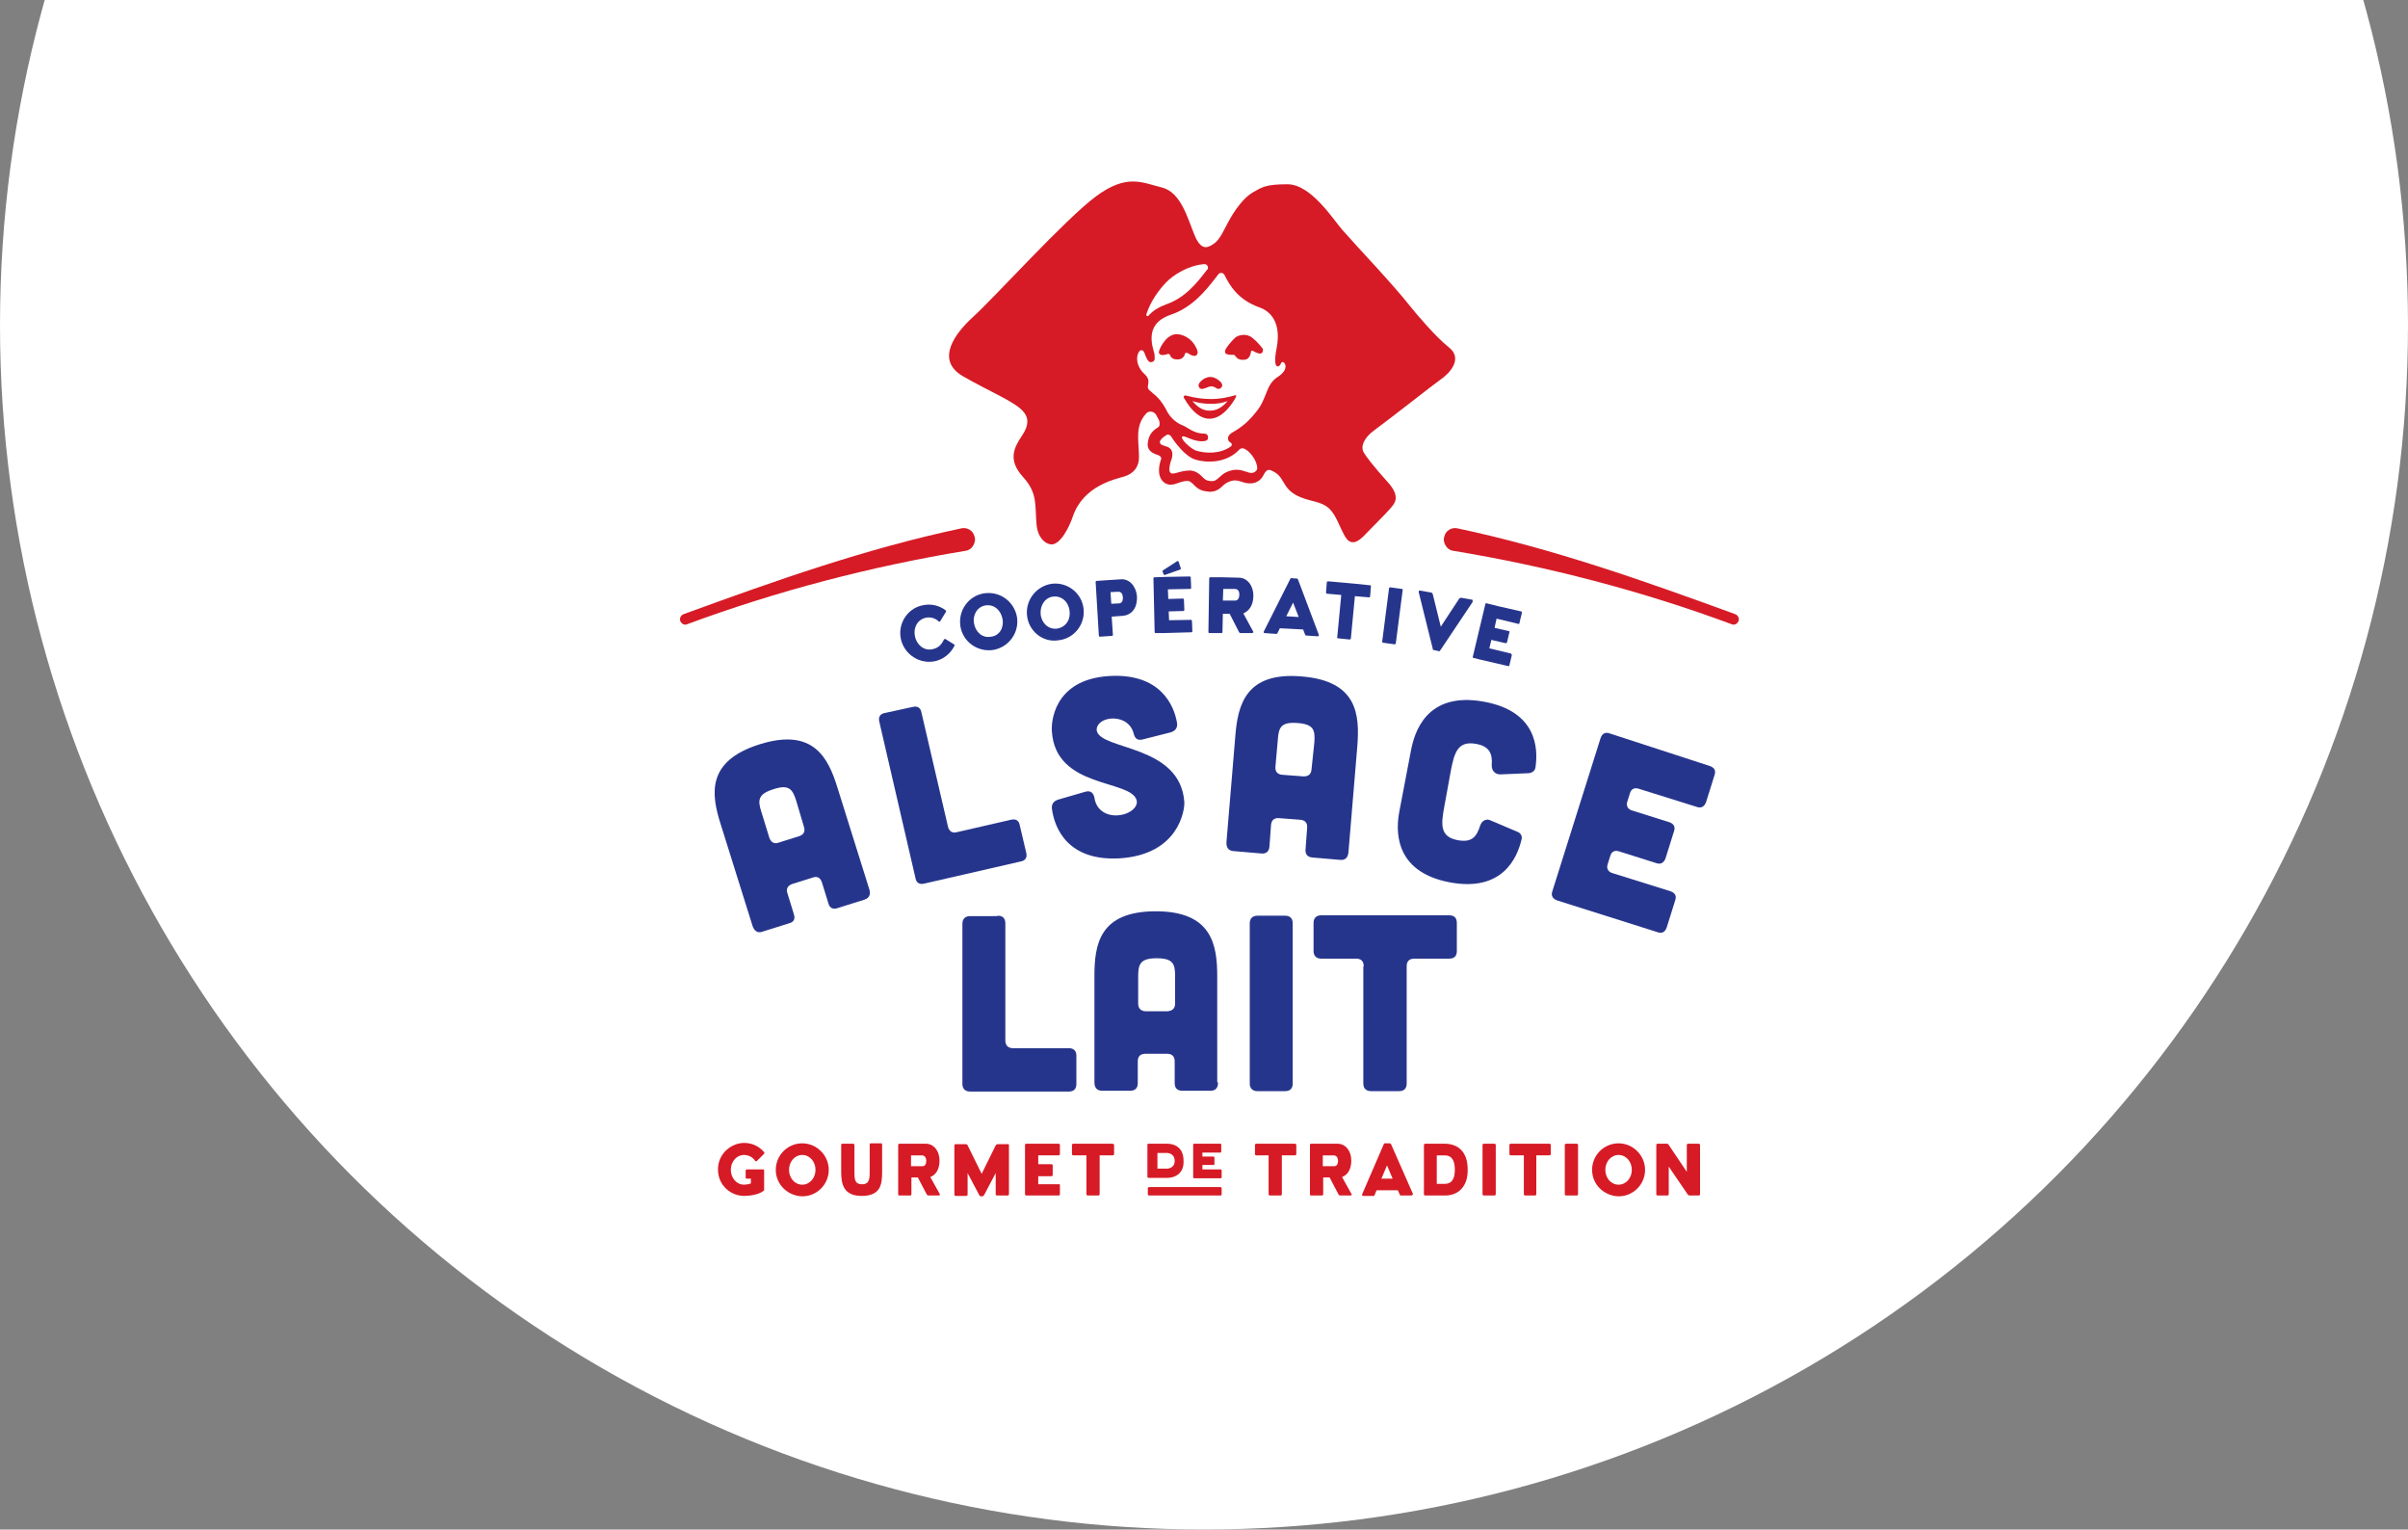 <?xml version="1.0" encoding="UTF-8"?> <svg xmlns="http://www.w3.org/2000/svg" xmlns:xlink="http://www.w3.org/1999/xlink" version="1.1" id="Logo" x="0px" y="0px" viewBox="0 0 600 381" style="enable-background:new 0 0 600 381;" xml:space="preserve"><rect x="0" y="0" width="600" height="381" fill="#808080" stroke="none"/> <style type="text/css"> .st0{fill:#FFFFFF;} .st1{fill:#26358C;} .st2{fill:#D61B26;} </style> <circle class="st0" cx="300" cy="81" r="300"></circle> <g> <g> <g> <g> <path class="st1" d="M224.5,159.3c-0.9-3.8,1.5-7.7,5.3-8.5c2.1-0.5,4.2,0,5.8,1.2c0.1,0.1,0.2,0.2,0.1,0.4l-1.4,2.3 c-0.1,0.2-0.3,0.2-0.4,0.1c-0.8-0.8-2.1-1.2-3.3-0.9c-2.1,0.5-3.1,2.6-2.6,4.7c0.5,2.2,2.4,3.6,4.4,3.1c1.4-0.3,2.2-1.1,2.8-2.4 c0.1-0.1,0.2-0.2,0.4-0.1l2.1,1.3c0.2,0.1,0.2,0.3,0.1,0.4c-0.9,1.8-2.6,3.3-4.8,3.8C229.2,165.5,225.4,163.1,224.5,159.3z"></path> <path class="st1" d="M239.3,156c-0.6-3.9,2-7.6,5.9-8.2c3.9-0.6,7.5,2,8.2,5.9c0.6,3.9-2,7.5-5.9,8.2 C243.5,162.5,239.9,159.8,239.3,156z M249.8,154.2c-0.4-2.2-2.1-3.7-4.2-3.4c-2.1,0.3-3.3,2.4-2.9,4.5c0.4,2.2,2.1,3.7,4.2,3.3 C249,158.4,250.2,156.4,249.8,154.2z"></path> <path class="st1" d="M255.9,153.3c-0.4-3.9,2.4-7.4,6.3-7.9c3.9-0.4,7.4,2.4,7.8,6.3c0.4,3.9-2.4,7.4-6.3,7.8 C259.8,160.1,256.3,157.2,255.9,153.3z M266.5,152.2c-0.2-2.2-1.9-3.8-4-3.6c-2.1,0.2-3.4,2.2-3.2,4.4c0.2,2.2,1.9,3.8,4,3.6 C265.5,156.3,266.8,154.4,266.5,152.2z"></path> <path class="st1" d="M279.8,153.4l-2.8,0.2l0.3,4.5c0,0.2-0.1,0.3-0.3,0.3l-2.9,0.2c-0.2,0-0.3-0.1-0.3-0.3l-0.8-13.3 c0-0.2,0.1-0.3,0.3-0.3l2.9-0.2l3.2-0.2c2-0.1,3.7,1.7,3.9,4.3C283.4,151.7,281.8,153.2,279.8,153.4z M279.8,148.8 c-0.1-0.9-0.4-1.4-1.2-1.4l-1.9,0.1l0.2,2.9l2-0.1C279.6,150.2,279.8,149.6,279.8,148.8z"></path> <path class="st1" d="M297,154.7l0.1,2.5c0,0.2-0.1,0.3-0.3,0.3l-7.1,0.2l-1.7,0c-0.2,0-0.3-0.1-0.3-0.3l-0.3-13.3 c0-0.2,0.1-0.3,0.3-0.3l2.9-0.1l5.8-0.1c0.2,0,0.3,0.1,0.3,0.3l0.1,2.5c0,0.2-0.1,0.3-0.3,0.3l-5.5,0.1l0.1,2.4l3.6-0.1 c0.2,0,0.3,0.1,0.3,0.3l0.1,2.5c0,0.2-0.1,0.3-0.3,0.3l-3.6,0.1l0.1,2.2l5.6-0.1C296.8,154.4,297,154.6,297,154.7z M289.7,142.4 c-0.1-0.2,0-0.3,0.2-0.4l3.4-2.2c0.2-0.1,0.4,0,0.4,0.2l0.5,1.5c0.1,0.2,0,0.3-0.2,0.4l-3.7,1.3c-0.2,0.1-0.3,0-0.4-0.2 L289.7,142.4z"></path> <path class="st1" d="M312,157.7l-2.9,0c-0.2,0-0.3-0.1-0.4-0.3l-2.3-4.5l-1.7,0l-0.1,4.5c0,0.2-0.1,0.3-0.3,0.3l-2.9,0 c-0.2,0-0.3-0.1-0.3-0.3l0.2-13.3c0-0.2,0.1-0.3,0.3-0.3l2.9,0l4.2,0.1c2,0,3.6,1.9,3.6,4.5c0,2.4-1.1,3.8-2.5,4.4l2.5,4.6 C312.4,157.5,312.1,157.7,312,157.7z M304.7,149.6l3,0l0.1,0c0.3,0,1-0.2,1-1.5c0,0,0.1-1.4-1.1-1.4l-2.9,0L304.7,149.6z"></path> <path class="st1" d="M328.3,158.5l-2.9-0.2c-0.1,0-0.2-0.1-0.2-0.2l-0.5-1.3l-5.8-0.3l-0.6,1.2c0,0.1-0.1,0.2-0.3,0.2l-2.9-0.2 c-0.2,0-0.3-0.2-0.2-0.4l6.6-13.1c0.1-0.1,0.1-0.2,0.3-0.2l0.9,0.1l0.4,0c0.1,0,0.2,0.1,0.3,0.2l5.2,13.8 C328.7,158.3,328.5,158.5,328.3,158.5z M323.6,153.7l-1.4-3.6l-1.7,3.4L323.6,153.7z"></path> <path class="st1" d="M341.6,146l-0.2,2.5c0,0.2-0.1,0.3-0.3,0.3l-3.5-0.3l-1,10.5c0,0.2-0.2,0.3-0.3,0.3l-2.9-0.3 c-0.2,0-0.3-0.2-0.2-0.3l1-10.5l-3.5-0.3c-0.2,0-0.3-0.2-0.3-0.3l0.2-2.5c0-0.2,0.2-0.3,0.3-0.3l4.5,0.4l2.2,0.2l3.8,0.4 C341.5,145.7,341.6,145.9,341.6,146z"></path> <path class="st1" d="M344.4,159.8l1.7-13.2c0-0.2,0.2-0.3,0.3-0.3l2.9,0.4c0.2,0,0.3,0.2,0.2,0.3l-1.7,13.2 c0,0.2-0.2,0.3-0.3,0.3l-2.9-0.4C344.5,160.1,344.4,160,344.4,159.8z"></path> <path class="st1" d="M366.9,150l-8.1,12.1c-0.1,0.1-0.2,0.2-0.3,0.1l-0.9-0.2l-0.4-0.1c-0.2,0-0.2-0.1-0.2-0.3l-3.5-14.1 c-0.1-0.3,0.2-0.4,0.3-0.4l2.8,0.5c0.2,0,0.3,0.2,0.4,0.4l2,8.1l4.6-7c0.1-0.1,0.3-0.2,0.5-0.2l2.8,0.5 C366.9,149.5,367,149.7,366.9,150z"></path> <path class="st1" d="M376.7,163.2l-0.6,2.5c0,0.2-0.2,0.3-0.4,0.2l-6.9-1.6l-1.6-0.4c-0.2,0-0.3-0.2-0.2-0.4l3.1-13 c0-0.2,0.2-0.3,0.4-0.2l2.8,0.7l5.7,1.3c0.2,0,0.2,0.2,0.2,0.4l-0.6,2.5c0,0.2-0.2,0.3-0.3,0.2l-5.4-1.3l-0.5,2.3l3.5,0.8 c0.2,0,0.3,0.2,0.2,0.3l-0.6,2.5c0,0.2-0.2,0.2-0.4,0.2l-3.5-0.8l-0.5,2.1l5.4,1.3C376.6,162.9,376.7,163.1,376.7,163.2z"></path> </g> <g> <g> <path class="st1" d="M248.6,228.1c1.2,0,1.9,0.6,1.9,1.9v29.2c0,1.2,0.7,1.9,1.9,1.9h13.9c1.2,0,1.9,0.6,1.9,1.9v7 c0,1.2-0.6,1.9-1.9,1.9h-24.6c-1.2,0-1.9-0.7-1.9-1.9v-39.9c0-1.2,0.7-1.9,1.9-1.9H248.6z"></path> <path class="st1" d="M303.5,269.6c0,1.4-0.6,2.1-1.9,2.1h-7c-1.2,0-1.9-0.6-1.9-1.9v-5.4c0-1.2-0.6-1.9-1.9-1.9h-5.4 c-1.2,0-1.9,0.6-1.9,1.9v5.4c0,1.2-0.6,1.9-1.9,1.9h-7c-1.2,0-1.9-0.7-1.9-2.1v-26.4c0-7.9,1.2-16.2,15.3-16.2 c14,0,15.3,8.4,15.3,16.2V269.6z M292.8,243.2c0-3-0.4-4.5-4.6-4.5c-4.1,0-4.6,1.5-4.6,4.5v6.8c0,1.2,0.7,1.9,1.9,1.9h5.4 c1.2-0.1,1.9-0.7,1.9-1.9V243.2z"></path> <path class="st1" d="M320.2,228.1c1.2,0,1.9,0.6,1.9,1.9v39.9c0,1.2-0.6,1.9-1.9,1.9h-6.9c-1.2,0-1.9-0.7-1.9-1.9v-39.9 c0-1.2,0.7-1.9,1.9-1.9H320.2z"></path> <path class="st1" d="M339.8,240.7c0-1.2-0.6-1.9-1.9-1.9h-8.7c-1.2,0-1.9-0.7-1.9-1.9v-7c0-1.2,0.7-1.9,1.9-1.9h31.9 c1.2,0,1.9,0.6,1.9,1.9v7c0,1.2-0.6,1.9-1.9,1.9h-8.7c-1.2,0-1.9,0.6-1.9,1.9v29.2c0,1.2-0.6,1.9-1.9,1.9h-7 c-1.2,0-1.9-0.7-1.9-1.9V240.7z"></path> </g> <g> <path class="st1" d="M216.6,221.5c0.4,1.3,0,2.2-1.2,2.6l-6.7,2.1c-1.1,0.4-2,0-2.3-1.2l-1.6-5.2c-0.4-1.2-1.2-1.6-2.3-1.2 l-5.1,1.6c-1.1,0.4-1.6,1.2-1.2,2.3l1.6,5.2c0.4,1.2,0,2-1.2,2.3l-6.7,2.1c-1.1,0.4-2-0.2-2.4-1.5l-7.9-25.2 c-2.4-7.5-3.7-15.8,9.7-20c13.4-4.2,17.1,3.4,19.4,10.9L216.6,221.5z M198.4,199.5c-0.9-2.9-1.8-4.2-5.7-2.9 c-3.9,1.2-3.9,2.8-3,5.6l2,6.5c0.4,1.1,1.2,1.6,2.3,1.2l5.1-1.6c1.2-0.4,1.6-1.2,1.2-2.4L198.4,199.5z"></path> <path class="st1" d="M227.4,176.1c1.2-0.3,2,0.2,2.2,1.4l6.6,28.4c0.3,1.2,1.1,1.7,2.2,1.4l13.5-3.1c1.2-0.3,2,0.2,2.2,1.4 l1.6,6.8c0.3,1.2-0.2,2-1.4,2.2l-24,5.5c-1.2,0.3-2-0.2-2.2-1.4l-9-38.9c-0.3-1.2,0.2-2,1.4-2.2L227.4,176.1z"></path> <path class="st1" d="M284.7,184.2c-1.2,0.3-1.9-0.2-2.2-1.4c-0.6-2.5-2.8-4-5.7-3.8c-2.4,0.2-3.8,1.7-3.5,3.1 c1.2,4.8,20.8,3.4,21.8,17.7c0.1,1.9-1.3,13-16,14c-13.1,0.8-16.4-7.6-17-12.4c-0.1-1.1,0.4-1.8,1.5-2.2l6.9-2 c1.2-0.3,1.9,0.2,2.2,1.5c0.4,3,2.9,4.6,5.8,4.4c3-0.2,5.2-2.1,4.7-3.8c-1.5-5.2-20.2-2.8-21.1-17.1 c-0.2-1.9,0.2-12.9,14.2-13.8c12.8-0.8,16.3,7.3,17,11.8c0.1,1.1-0.4,1.8-1.5,2.2L284.7,184.2z"></path> <path class="st1" d="M336,212.2c-0.1,1.4-0.8,2.1-2,2l-7-0.6c-1.2-0.1-1.8-0.8-1.7-2l0.4-5.4c0.1-1.2-0.5-1.9-1.7-2l-5.3-0.4 c-1.2-0.1-1.9,0.5-2,1.7l-0.4,5.4c-0.1,1.2-0.8,1.8-2,1.7l-7-0.6c-1.2-0.1-1.8-0.9-1.7-2.3l2.2-26.3 c0.6-7.8,2.6-16.1,16.5-14.9c14,1.1,14.5,9.6,13.9,17.4L336,212.2z M327.5,184.9c0.2-3-0.1-4.5-4.2-4.8 c-4.1-0.3-4.7,1.1-4.9,4.1l-0.6,6.8c-0.1,1.2,0.5,1.9,1.7,2l5.3,0.4c1.2,0,1.9-0.5,2-1.8L327.5,184.9z"></path> <path class="st1" d="M351.6,186.8c0.8-4,3.6-14.7,18.2-12c13.1,2.4,13.5,11.6,12.8,16.3c-0.1,0.9-0.8,1.4-1.7,1.5l-7.1,0.3 c-1.3,0-2.2-1-2.1-2.4c0.2-2.8-0.6-4.6-3.9-5.2c-4.5-0.8-5.4,2-6.3,6.7l-1.6,8.8c-0.9,4.7-1.1,7.7,3.4,8.5 c3.4,0.6,4.6-0.8,5.5-3.6c0.4-1.3,1.6-1.9,2.7-1.3l6.6,2.8c0.8,0.3,1.3,1.1,1,2c-1.1,4.6-4.8,13-17.8,10.6 c-14.5-2.7-13.4-13.7-12.6-17.8L351.6,186.8z"></path> <path class="st1" d="M426,190.8c1.2,0.4,1.6,1.2,1.2,2.3l-2.1,6.7c-0.4,1.1-1.2,1.6-2.3,1.2l-14.4-4.5c-1.1-0.4-2,0-2.3,1.2 l-0.6,1.9c-0.4,1.1,0.1,2,1.2,2.3l9.2,2.9c1.2,0.4,1.6,1.2,1.2,2.3l-2.1,6.7c-0.4,1.1-1.2,1.6-2.3,1.2l-9.2-2.9 c-1.1-0.4-2,0-2.3,1.2l-0.6,1.9c-0.4,1.1,0.1,2,1.2,2.3l14.4,4.5c1.2,0.4,1.6,1.2,1.2,2.3l-2.1,6.7c-0.4,1.2-1.2,1.6-2.3,1.2 l-25-7.9c-1.1-0.4-1.6-1.2-1.2-2.3l12-38.1c0.4-1.2,1.2-1.6,2.3-1.2L426,190.8z"></path> </g> </g> </g> <g> <g> <path class="st2" d="M239.6,131.6c-23.7,5-46.3,13-69.3,21.4c-0.7,0.3-1,1-0.8,1.7c0.2,0.5,0.7,0.9,1.2,0.9c0.2,0,0.3,0,0.5-0.1 c22.4-8.3,45.8-14.4,69.4-18.3c0.8-0.1,1.5-0.6,1.9-1.3c0.4-0.7,0.6-1.5,0.3-2.3C242.5,132.2,241,131.3,239.6,131.6z"></path> <path class="st2" d="M363.1,131.6c23.7,5,46.3,13,69.3,21.4c0.7,0.3,1,1,0.8,1.7c-0.2,0.5-0.7,0.9-1.2,0.9c-0.2,0-0.3,0-0.5-0.1 c-22.4-8.3-45.8-14.4-69.4-18.3c-0.8-0.1-1.5-0.6-1.9-1.3c-0.4-0.7-0.6-1.5-0.3-2.3C360.2,132.2,361.7,131.3,363.1,131.6z"></path> </g> <g> <g> <path class="st2" d="M361.1,86.6c-3.5-2.8-8.2-8.4-9.8-10.4c-4.6-5.8-12.5-14-16.8-18.9c-2.3-2.6-7.8-11.4-13.7-11.4 c-5.4,0-6.3,0.7-8.6,2c-2.3,1.3-4.6,4.5-6.1,7.3c-1.1,2-2.1,4.4-3.5,5.4c-1.2,0.8-3.1,2.4-4.9-1.9c-1.8-4.3-3.4-10.8-8.2-12 c-4.9-1.2-8.7-3.5-16.4,2.2c-7.7,5.7-25.2,25.1-30.6,30c-4.4,4-9.6,10.7-2.6,14.8c7.1,4.1,13.4,6.5,15.3,9.1 c0.9,1.2,1.4,2.9-0.6,5.8c-2,3-3.5,6,0.3,10.2c3.8,4.2,2.9,7.1,3.4,12.1c0.3,2.8,1.9,4.5,3.5,4.7c2.5,0.3,4.8-4.8,5.5-6.9 c2.6-7.7,10.5-9.3,12.8-10c2.3-0.7,3.7-2.3,3.7-4.8c0-4.1-1.1-7.6,1.7-10.8c0.7-0.9,2.1-0.7,2.6,0.3c0,0,0,0,0,0 c0.2,0.4,0.4,0.7,0.6,1.1c0.3,0.5,0.4,1.6-0.1,1.9c-0.1,0.1-0.2,0.1-0.3,0.2c-1.7,1.1-2.1,2.3-2.3,3.7c-0.2,1.3,0.4,2.4,2.4,3 c1.2,0.4,1,1.1,0.8,1.4c-0.4,1.2-0.8,3.5,0.3,4.9c1.3,1.7,3,1.1,4.1,0.7c0.7-0.3,1.6-0.5,2.3-0.5c0.4,0,0.8,0.2,1.4,0.8 c0.7,0.7,1.5,1.6,3.3,1.8c0.3,0,0.6,0.1,0.8,0.1c1.7,0,2.5-0.8,3.2-1.4c0.4-0.4,0.8-0.7,1.4-1c1.5-0.7,2.3-0.4,3.4-0.1 c0.5,0.2,1.2,0.4,1.9,0.4c1.4,0.1,2.8-0.6,3.5-2c0.9-1.8,1.5-1.5,2.6-0.9c3.4,1.8,1.5,5.3,9.3,7.2c3.4,0.8,4.5,1.6,5.7,3.5 c1.2,1.9,2.2,5,3.3,6.2c1.6,1.7,3.5-0.2,4.8-1.6c2.4-2.5,4.3-4.3,5.8-6c0.9-1.1,3.1-2.8-0.6-6.8c-3.6-4-5.4-6.4-5.9-7.3 c-0.8-1.4-0.1-3.5,2.6-5.5c4.9-3.6,14.6-11.3,16.6-12.7C361.1,93.1,364.6,89.4,361.1,86.6z"></path> </g> <path class="st0" d="M311,112.4c-0.2-0.1-0.5-0.4-0.9-0.6c-0.4-0.2-1-0.2-1.3,0.2c-3.3,3.5-8.3,3.3-10.9,2.5 c-1.8-0.5-3.6-2.5-4.6-3.7c-0.2-0.3-0.9-1.1-1.5-2.1c-0.3-0.4-0.8-0.6-1.2-0.3c-1,0.6-1.6,1.3-1.6,1.7c0,0.4,0.3,0.7,0.7,0.8 c0.4,0.1,0.7,0.3,1.2,0.4c1.8,0.8,1.2,2.7,0.8,3.7c-0.3,1-0.5,2.3-0.1,2.7c0.3,0.4,0.8,0.3,1.9,0c1-0.3,2.1-0.5,3.1-0.5 c1.3,0.1,2.2,0.8,2.8,1.4c0.6,0.6,1,1.1,2,1.2c1.2,0.2,1.6-0.2,2.3-0.8c0.5-0.4,1-1,1.9-1.4c2.2-1,3.7-0.5,4.9-0.1 c0.5,0.2,0.9,0.3,1.4,0.3c0.5,0,1-0.3,1.3-0.8C313.5,116,312.6,113.8,311,112.4z M286.4,78.4c0.9-1,2.3-1.9,4.2-2.6 c4.7-1.6,7.7-5.4,10-8.4c0.1-0.1,0.1-0.2,0.2-0.2c0.5-0.6,0-1.5-0.8-1.4c-3.9,0.3-7.7,2.7-9.5,4.6c-1.6,1.7-3.7,4.4-4.8,7.7 C285.5,78.8,285.9,79,286.4,78.4z M297.1,99.9c1.4,1.6,2.6,2.4,4.4,2.4c2.2,0,3.6-1.5,4.4-2.4c-1.3,0.5-2.7,0.7-4.2,0.7 C299.7,100.6,298,100.2,297.1,99.9z M319.2,90.5c-0.5,1.2-2.2,1.7-1.1-3.8c1.4-7.3-2.5-9.5-4.2-10.1c-5.5-1.9-7.6-5.7-8.8-8.1 c-0.3-0.6-1.1-0.7-1.5-0.2c-0.2,0.3-0.5,0.6-0.7,0.9c-2.4,3.1-5.8,7.4-11.2,9.2c-5.2,1.8-5.3,5.5-4.2,9.2 c0.2,0.5,0.2,0.9,0.2,1.3c0.1,0.7-0.1,1.2-0.8,1.3c-0.4,0.1-0.9-0.2-1.3-1.2c-0.3-0.6-0.3-0.9-0.6-1.4c-0.2-0.4-0.8-0.5-1.1-0.1 c-1,1.3-0.7,3.8,1.1,5.5c2.4,2.1,0.1,3.2,1.5,4.3c0.3,0.2,0.6,0.5,0.8,0.7c1.2,0.9,2.3,2.2,3.2,3.9c1.2,2.6,3.2,3.7,4.3,4.1 c1,0.4,2.7,2,5.1,2c1,0,1.1,0.6,1.1,0.9c0.1,0.7-0.5,1-1.2,1c-2.3,0.2-4.5-1.4-5.1-1.2c-1,0.3,2,3.2,3.5,3.6 c2.1,0.6,5.7,0.9,8.5-1.1c0.3-0.2,0.3-0.7,0-0.9c-1.1-0.6-0.9-1.7,0.1-2.4c1.6-1,3.5-1.9,6.2-5.3c2.8-3.4,2.3-6.6,5.2-8.6 C322,91.7,319.6,89.3,319.2,90.5z M299.3,94.9c0.3-0.3,2.3-2.2,4.8,0.2c0.4,0.4,0.6,0.9,0.3,1.3c-0.3,0.5-0.9,0.6-1.3,0.3 c-1.1-0.7-1.6-0.5-2.8,0l-0.4,0.1c-0.1,0-0.2,0.1-0.3,0.1c-0.4,0-0.8-0.2-0.9-0.6C298.5,95.8,298.9,95.2,299.3,94.9z M293.8,89.5c-1.5,0.2-2.1-0.5-2.3-1.1c-0.1-0.2-0.3-0.3-0.6-0.2c-0.6,0.2-1.7,0.5-2.1-0.2c-0.3-0.7,1.2-3.1,2.2-3.9 c0.8-0.6,1.9-1.3,3.9-0.5c1.9,0.8,2.7,2.1,3.2,3.1c0.4,0.8,0.5,1.6-0.2,1.9c-0.5,0.2-1.3-0.2-1.7-0.5c-0.2-0.2-0.8-0.3-0.9-0.1 C295.2,88.6,294.7,89.4,293.8,89.5z M307.9,99c-0.3,0.6-2.9,5.3-6.5,5.3c-2.3,0-4.4-1.7-6.4-5.2c-0.1-0.1-0.1-0.3,0-0.4 c0.1-0.1,0.2-0.2,0.4-0.2c0.2,0,2.8,0.9,6.4,0.9c2.1,0,4.1-0.4,5.8-0.9c0.1,0,0.2-0.1,0.4,0C308.1,98.6,307.9,99,307.9,99z M313.2,87.9c-0.3-0.1-0.7-0.3-1-0.5c-0.3-0.1-0.5,0-0.5,0.3c-0.1,0.7-0.5,1.8-1.5,1.9c-2.1,0.3-2.3-1.1-2.7-1.2 c-0.4-0.1-3.4,0.4-1.8-1.9c0.4-0.6,1.5-1.9,2.2-2.5c0.7-0.5,2.7-1.1,4.2,0.2c1.6,1.3,2.5,2.6,2.6,2.8 C314.7,87.4,314.7,88.5,313.2,87.9z"></path> </g> </g> </g> <g> <path class="st2" d="M291,293.4H288h-1.8c-0.1,0-0.3-0.1-0.3-0.2v-8.1c0-0.1,0.1-0.2,0.3-0.2h2.5h2.2c1.7,0,4,0.9,4,4.2 C295.1,292.3,292.7,293.4,291,293.4z M292.7,289.2c0-1.7-1.4-2-1.9-2h-2.4v3.9h2.4C291.3,291.1,292.7,290.8,292.7,289.2z"></path> <path class="st2" d="M304.4,291.5v1.8c0,0.1-0.1,0.2-0.2,0.2h-5.3h-1.4c-0.1,0-0.2-0.1-0.2-0.2v-8.2c0-0.1,0.1-0.2,0.2-0.2h2.4 h4.2c0.1,0,0.2,0.1,0.2,0.2v1.8c0,0.1-0.1,0.2-0.2,0.2h-4.5v1h2.8c0.1,0,0.2,0.1,0.2,0.2v1.7c0,0.1-0.1,0.2-0.2,0.2h-2.8v1.1h4.5 C304.3,291.3,304.4,291.4,304.4,291.5z"></path> <path class="st2" d="M304.1,297.8h-17.8c-0.1,0-0.3-0.1-0.3-0.3V296c0-0.1,0.1-0.3,0.3-0.3h17.8c0.1,0,0.3,0.1,0.3,0.3v1.5 C304.4,297.7,304.3,297.8,304.1,297.8z"></path> <g> <path class="st2" d="M190.4,291.5v1.7v3.2c0,0.1,0,0.2-0.1,0.2c-1.3,1.1-3.9,1.3-4.9,1.3c-3.2,0-6.5-2.5-6.5-6.6 c0-4.1,3.5-6.6,6.5-6.6c2,0,3.7,0.8,5,2.3c0.1,0.1,0.1,0.3,0,0.4l-1.8,1.8c-0.1,0.1-0.3,0.1-0.4,0c-0.7-1-1.7-1.5-2.8-1.5 c-1.9,0-3.3,1.7-3.3,3.7c0,2,1.4,3.7,3.3,3.7c0.5,0,1.1-0.1,1.7-0.3l0-1.2h-1c-0.2,0-0.3-0.1-0.3-0.3v-1.7c0-0.1,0.1-0.3,0.3-0.3 h4.1C190.3,291.3,190.4,291.4,190.4,291.5z"></path> <path class="st2" d="M193.3,291.4c0-3.6,2.9-6.6,6.6-6.6c3.6,0,6.6,3,6.6,6.6c0,3.6-2.9,6.6-6.6,6.6 C196.2,297.9,193.3,295,193.3,291.4z M203.2,291.4c0-2-1.4-3.7-3.3-3.7c-1.9,0-3.3,1.7-3.3,3.7c0,2,1.4,3.7,3.3,3.7 C201.8,295.1,203.2,293.4,203.2,291.4z"></path> <path class="st2" d="M219.8,285.2v6.7c0,3.2-0.4,6-5.1,6c-4.5,0-5.1-2.9-5.1-6v-6.7c0-0.2,0.1-0.3,0.3-0.3h2.7 c0.1,0,0.3,0.1,0.3,0.3v6.7c0,1.7,0,3.1,1.9,3.1c1.9,0,1.9-1.5,1.9-3.2v-6.7c0-0.2,0.1-0.3,0.3-0.3h2.7 C219.7,284.9,219.8,285.1,219.8,285.2z"></path> <path class="st2" d="M233.9,297.8h-2.6c-0.1,0-0.3-0.1-0.4-0.3l-2.2-4.2h-1.6v4.2c0,0.1-0.1,0.3-0.3,0.3h-2.7 c-0.2,0-0.3-0.1-0.3-0.3v-12.3c0-0.1,0.1-0.3,0.3-0.3h2.7h3.9c1.9,0,3.4,1.7,3.4,4.2c0,2.3-1,3.6-2.3,4.1l2.4,4.3 C234.3,297.6,234,297.8,233.9,297.8z M227.1,290.5h2.7h0.1c0.3,0,0.9-0.2,0.9-1.4c0,0,0-1.3-1.1-1.3h-2.7V290.5z"></path> <path class="st2" d="M251.4,285.2v12.3c0,0.1-0.1,0.3-0.3,0.3h-2.7c-0.1,0-0.3-0.1-0.3-0.3v-5.3l-2.9,5.5 c-0.1,0.1-0.3,0.3-0.4,0.3h-0.3h-0.1c-0.1,0-0.3-0.1-0.4-0.3l-2.9-5.5v5.4c0,0.1-0.1,0.3-0.3,0.3h-2.7c-0.1,0-0.3-0.1-0.3-0.3 v-12.3c0-0.1,0.1-0.3,0.3-0.3h2h0.6c0.1,0,0.3,0.1,0.4,0.3l3.5,7.1l3.5-7.1c0.1-0.1,0.3-0.3,0.4-0.3h1.6h1 C251.2,284.9,251.4,285.1,251.4,285.2z"></path> <path class="st2" d="M264.1,295.2v2.3c0,0.1-0.1,0.3-0.3,0.3h-6.5h-1.6c-0.1,0-0.3-0.1-0.3-0.3v-12.3c0-0.1,0.1-0.3,0.3-0.3h2.7 h5.4c0.1,0,0.3,0.1,0.3,0.3v2.3c0,0.1-0.1,0.3-0.3,0.3h-5.1v2.2h3.3c0.1,0,0.3,0.1,0.3,0.3v2.4c0,0.1-0.1,0.3-0.3,0.3h-3.3v2h5.1 C263.9,294.9,264.1,295,264.1,295.2z"></path> <path class="st2" d="M277.6,285.2v2.3c0,0.1-0.1,0.3-0.3,0.3h-3.3v9.7c0,0.1-0.1,0.3-0.3,0.3h-2.7c-0.1,0-0.3-0.1-0.3-0.3v-9.7 h-3.3c-0.1,0-0.3-0.1-0.3-0.3v-2.3c0-0.1,0.1-0.3,0.3-0.3h4.2h2h3.5C277.5,284.9,277.6,285.1,277.6,285.2z"></path> </g> <g> <path class="st2" d="M323,285.2v2.3c0,0.1-0.1,0.3-0.3,0.3h-3.3v9.7c0,0.1-0.1,0.3-0.3,0.3h-2.7c-0.1,0-0.3-0.1-0.3-0.3v-9.7H313 c-0.1,0-0.3-0.1-0.3-0.3v-2.3c0-0.1,0.1-0.3,0.3-0.3h4.2h2h3.5C322.9,284.9,323,285.1,323,285.2z"></path> <path class="st2" d="M336.5,297.8h-2.6c-0.1,0-0.3-0.1-0.4-0.3l-2.2-4.2h-1.6v4.2c0,0.1-0.1,0.3-0.3,0.3h-2.7 c-0.2,0-0.3-0.1-0.3-0.3v-12.3c0-0.1,0.1-0.3,0.3-0.3h2.7h3.9c1.9,0,3.4,1.7,3.4,4.2c0,2.3-1,3.6-2.3,4.1l2.4,4.3 C336.9,297.6,336.7,297.8,336.5,297.8z M329.7,290.5h2.7h0.1c0.3,0,0.9-0.2,0.9-1.4c0,0,0-1.3-1.1-1.3h-2.7V290.5z"></path> <path class="st2" d="M351.6,297.8H349c-0.1,0-0.2-0.1-0.2-0.2l-0.5-1.1h-5.3l-0.5,1.2c0,0.1-0.1,0.2-0.2,0.2h-2.7 c-0.1,0-0.3-0.2-0.2-0.4l5.4-12.5c0.1-0.1,0.1-0.2,0.2-0.2h0.9h0.4c0.1,0,0.2,0.1,0.3,0.2l5.5,12.5 C352,297.6,351.8,297.8,351.6,297.8z M347,293.6l-1.4-3.3l-1.4,3.3H347z"></path> <path class="st2" d="M360.1,297.8H357h-1.9c-0.1,0-0.3-0.1-0.3-0.3v-12.3c0-0.1,0.1-0.3,0.3-0.3h2.7h2.4c3.1,0.1,5.5,2,5.5,6.4 C365.8,295.6,363.3,297.8,360.1,297.8z M362.5,291.4c0-2.4-0.8-3.6-2.5-3.6h-2v7.1h2C361.7,294.9,362.5,293.7,362.5,291.4z"></path> <path class="st2" d="M369.4,297.5v-12.3c0-0.1,0.1-0.3,0.3-0.3h2.7c0.1,0,0.3,0.1,0.3,0.3v12.3c0,0.1-0.1,0.3-0.3,0.3h-2.7 C369.6,297.8,369.4,297.7,369.4,297.5z"></path> <path class="st2" d="M386.4,285.2v2.3c0,0.1-0.1,0.3-0.3,0.3h-3.3v9.7c0,0.1-0.1,0.3-0.3,0.3H380c-0.1,0-0.3-0.1-0.3-0.3v-9.7 h-3.3c-0.1,0-0.3-0.1-0.3-0.3v-2.3c0-0.1,0.1-0.3,0.3-0.3h4.2h2h3.5C386.3,284.9,386.4,285.1,386.4,285.2z"></path> <path class="st2" d="M389.9,297.5v-12.3c0-0.1,0.1-0.3,0.3-0.3h2.7c0.1,0,0.3,0.1,0.3,0.3v12.3c0,0.1-0.1,0.3-0.3,0.3h-2.7 C390.1,297.8,389.9,297.7,389.9,297.5z"></path> <path class="st2" d="M396.7,291.4c0-3.6,2.9-6.6,6.6-6.6c3.6,0,6.6,3,6.6,6.6c0,3.6-2.9,6.6-6.6,6.6 C399.6,297.9,396.7,295,396.7,291.4z M406.6,291.4c0-2-1.4-3.7-3.3-3.7c-1.9,0-3.3,1.7-3.3,3.7c0,2,1.4,3.7,3.3,3.7 C405.2,295.1,406.6,293.4,406.6,291.4z"></path> <path class="st2" d="M423.6,285.2v12.3c0,0.1-0.1,0.3-0.3,0.3h-2h-0.3c-0.2,0-0.3-0.1-0.5-0.3l-4.7-6.9v6.9 c0,0.1-0.1,0.3-0.3,0.3H413c-0.1,0-0.3-0.1-0.3-0.3v-12.3c0-0.1,0.1-0.3,0.3-0.3h2h0.4c0.1,0,0.3,0.1,0.4,0.3l4.5,6.7v-6.7 c0-0.1,0.1-0.3,0.3-0.3h2.7C423.5,284.9,423.6,285.1,423.6,285.2z"></path> </g> </g> </g> </svg> 